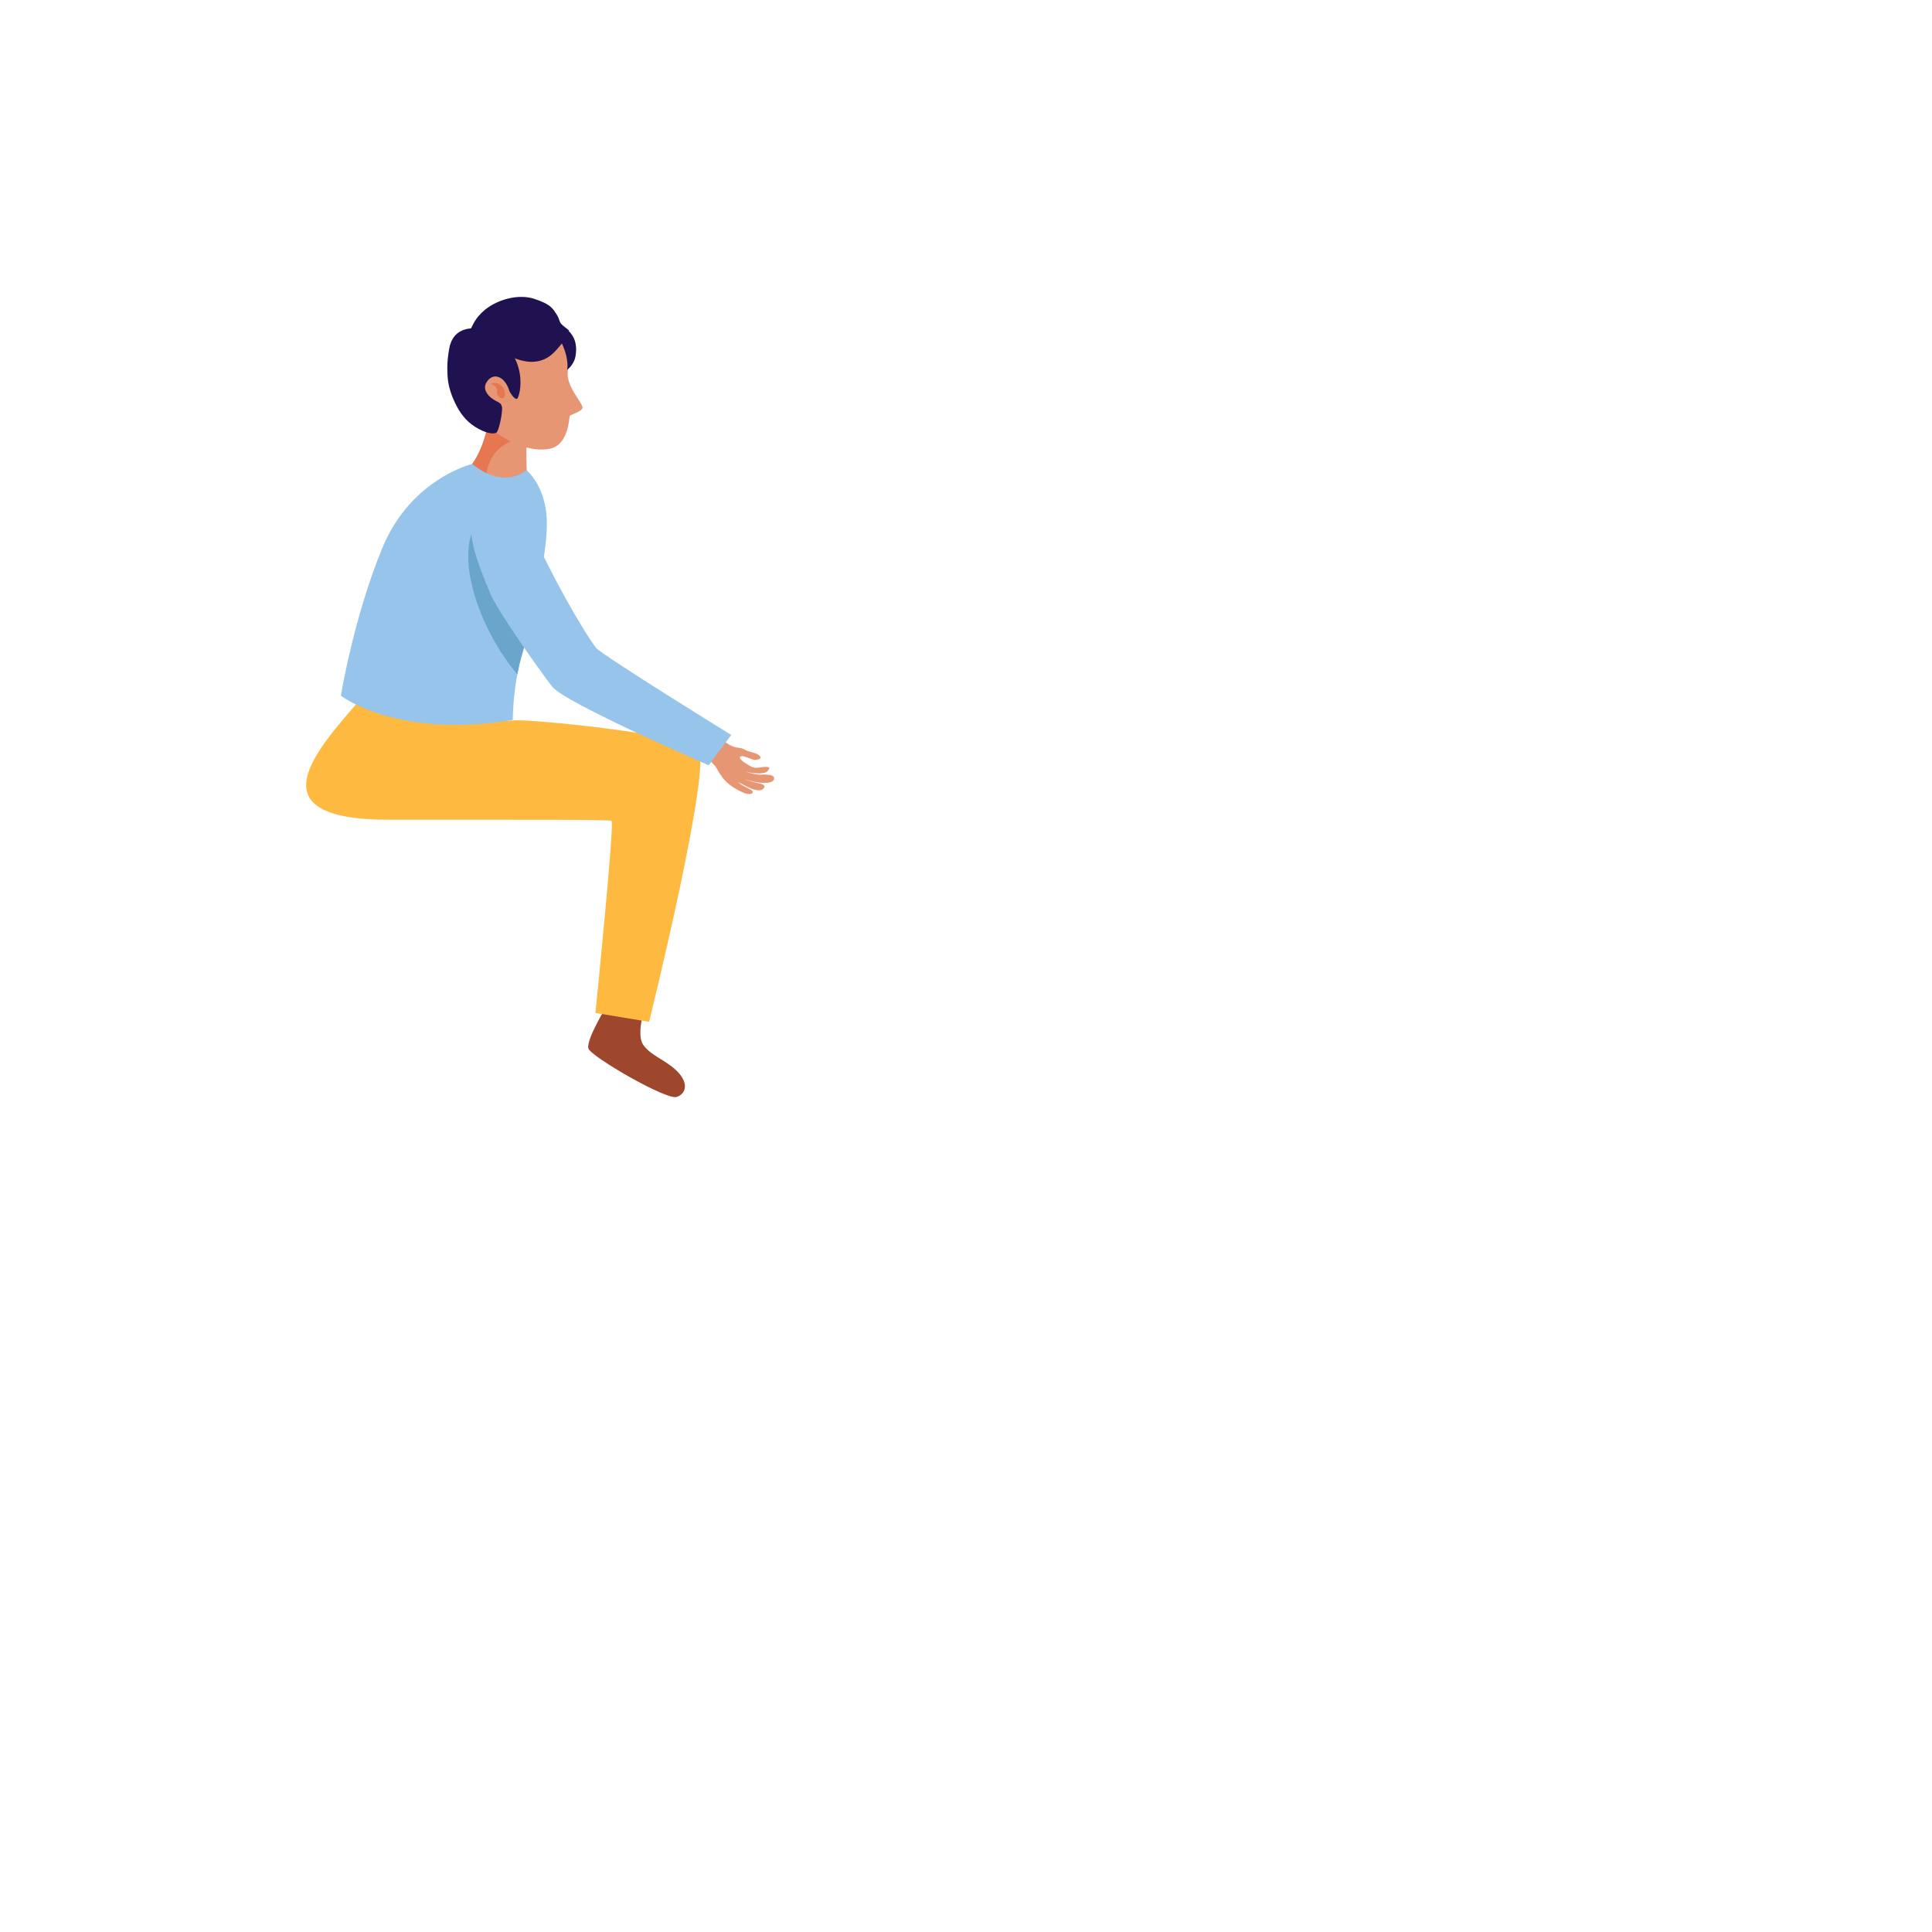 <?xml version="1.0" encoding="UTF-8"?>
<svg id="Layer_3" xmlns="http://www.w3.org/2000/svg" version="1.1" viewBox="0 0 720 720">
  <!-- Generator: Adobe Illustrator 29.1.0, SVG Export Plug-In . SVG Version: 2.1.0 Build 142)  -->
  <defs>
    <style>
      .st0 {
        fill: #6aa5cc;
      }

      .st1 {
        fill: #e67750;
      }

      .st2 {
        fill: #feba40;
      }

      .st3 {
        fill: #201251;
      }

      .st4 {
        fill: #e79673;
      }

      .st5 {
        fill: #9e472d;
      }

      .st6 {
        fill: #96c4ea;
      }
    </style>
  </defs>
  <path class="st5" d="M226.2,374.7s-8,13-6.9,16.1c1.2,3.1,29.1,19.3,32.9,18,3.8-1.3,4.5-5.7-.5-10.2-4.5-4-8.9-5.1-11.9-9.1-2.6-3.4,0-12.2,0-12.2l-13.6-2.6h0Z"/>
  <path class="st2" d="M179.3,264.7s5.6,4.6,11.5,3.8c5.9-.8,63.4,5.2,69.3,10.1s-18.2,102.2-18.2,102.2l-20-3.3s7.2-71.1,6-71.6-31.4-.4-82.9-.4-26.6-26.4-10.7-44.9l45,4.2h0Z"/>
  <path class="st4" d="M188.2,156.3c-2-.8-3.7-2.1-5.4-3.4-.8,5.9-3,16.8-9,22.5,0,0,12.5,5.2,22.7,2.9,0,0-1.2-13.9.9-20.7-3.1.2-6.3-.1-9.2-1.3h0Z"/>
  <path class="st1" d="M182.1,173.2c2-6.1,8.1-9.9,14.3-10,.2-2.1.5-4,1-5.6-3.1.2-6.3-.1-9.2-1.3-2-.8-3.7-2.1-5.4-3.4-.8,5.9-3,16.8-9,22.5,0,0,3.1,1.3,7.4,2.3,0-1.5.4-3,.9-4.5h0Z"/>
  <path class="st4" d="M184.7,122.6s14.7-4.6,19.4-1.7,8.3,12.1,7.5,17.4c-.8,5.4,5.3,11.6,5.5,13.5.1,1.6-4.7,2.7-4.8,3.3-.2.6-.4,10.3-6.9,12-9.1,2.3-21.2-5-25.4-10.5s-9.1-30.7,4.8-34h-.1Z"/>
  <path class="st3" d="M212.1,123.2c-.8-.8-2.8-2-3.3-3-.4-.8-.6-1.8-1.1-2.6-1.6-2.4-2-4.1-8.8-6.3-5.9-1.8-13.3.3-18,4-1.7,1.4-3.2,3-4.3,5-.3.6-1.3,2.2-1.1,2.8.3.8,2.5,1.3,3.2,1.7,1.2.7,2.2,1.8,3.3,2.7,6.7,5.5,17.2,11.3,24.6,3.7,1-1,1.9-2.1,2.8-3.2,1.4,3,2.4,6.5,2,9.8,0,0,2.4-1.8,3-4.7,1-4.9-.6-8-2.5-9.8h.2Z"/>
  <path class="st3" d="M181,122.8c-1.8-1-5.1-.6-7-.2-3.9.8-6,3.7-6.6,7.4-.4,2.3-.7,4.6-.7,6.9,0,4.1.3,6.7,1.7,10.5,1.4,3.6,3.3,7.2,6.2,9.8,2.6,2.4,7.7,5.1,10.3,4.1,1-.4,2.4-7.5,2.2-9.4-.3-1.8-1.1-1.8-2.5-2.6-2.4-1.3-5-4-3.3-6.8,2.5-4.1,7-2.2,8.6,3.4,0,0,1.8,3.2,2.8,2.7s5.5-16.4-11.7-25.7h0Z"/>
  <path class="st1" d="M182.8,143s2.5-1.1,4.4,1.1c1.8,2.1.9,5.4-.8,4.1-1.7-1.2-1-2.3-1.3-3.3s-1.5-1.8-2.2-1.9h0Z"/>
  <path class="st6" d="M127.1,259.3s20.8,16.2,64,9c0,0-.1-12.4,3.5-24.5s9.1-35.8,9.2-48.2c.2-14.1-7.6-20.4-7.6-20.4,0,0-8.1,7.6-20.2-2.3,0,0-22.9,5.4-33.6,31.5-10.7,26-15.4,55.1-15.4,55.1h0v-.2Z"/>
  <path class="st0" d="M179.1,193.1c-11.1,12-.4,41.7,13.7,58.2.5-2.5,1-5,1.8-7.6,1.9-6.4,4.3-16,6.2-25.4-3.8-2.3-7-5.8-9-10.7-4.3-10.5-7.1-17.6-12.7-14.5h0Z"/>
  <path class="st4" d="M269.5,275.9c1.6,1.3,3.2,2.4,5.2,2.7.9.1,1.9.2,2.7.7.8.5,2,.8,3,1.1.9.3,2.1.5,2.8,1.4.9,1-.8,1.3-1.9,1.4-1.2,0-4.4-2-5.4-1.2-1,.9,3.1,3.2,3.9,3.6,1.9,1.1,3.4.2,5.4.2s1.7.4.9,1.5c-.6.8-1.8.8-2.7.9-1.9.1-4-.1-5.7-.9,1.3.8,3.8,1.3,5.3,1.4,1,0,5.5-.4,5.5,1.3,0,3.3-9.9,1.2-11.4,0,1.6,1,3.4,1.4,5.2,1.8,1.1.2,3.6.7,2.2,2.1-2.1,2-6.9-1.3-9.4-2.4,1.3,1.2,2.8,1.8,4.5,2.7,2,1.1.5,2.2-1.8,1.5-1-.3-2.8-1.3-3.2-1.5-4.1-2.3-5.6-4.4-7.8-8.3-.8-1.4-3.7-3.2-3.4-4.6.6-2.7,4.2-4,6.1-5.3h0Z"/>
  <path class="st6" d="M272.5,273.9l-8.4,11.3s-53.5-23.2-58.3-29.3c-4.8-6.1-20.5-28.5-23-34.5-5.7-13.9-12.8-30.4,0-33.3,7-1.6,11.5.2,15.8,10.5,5.9,14,18.4,36.1,23.5,42.8,2,2.6,50.4,32.5,50.4,32.5h0Z"/>
</svg>